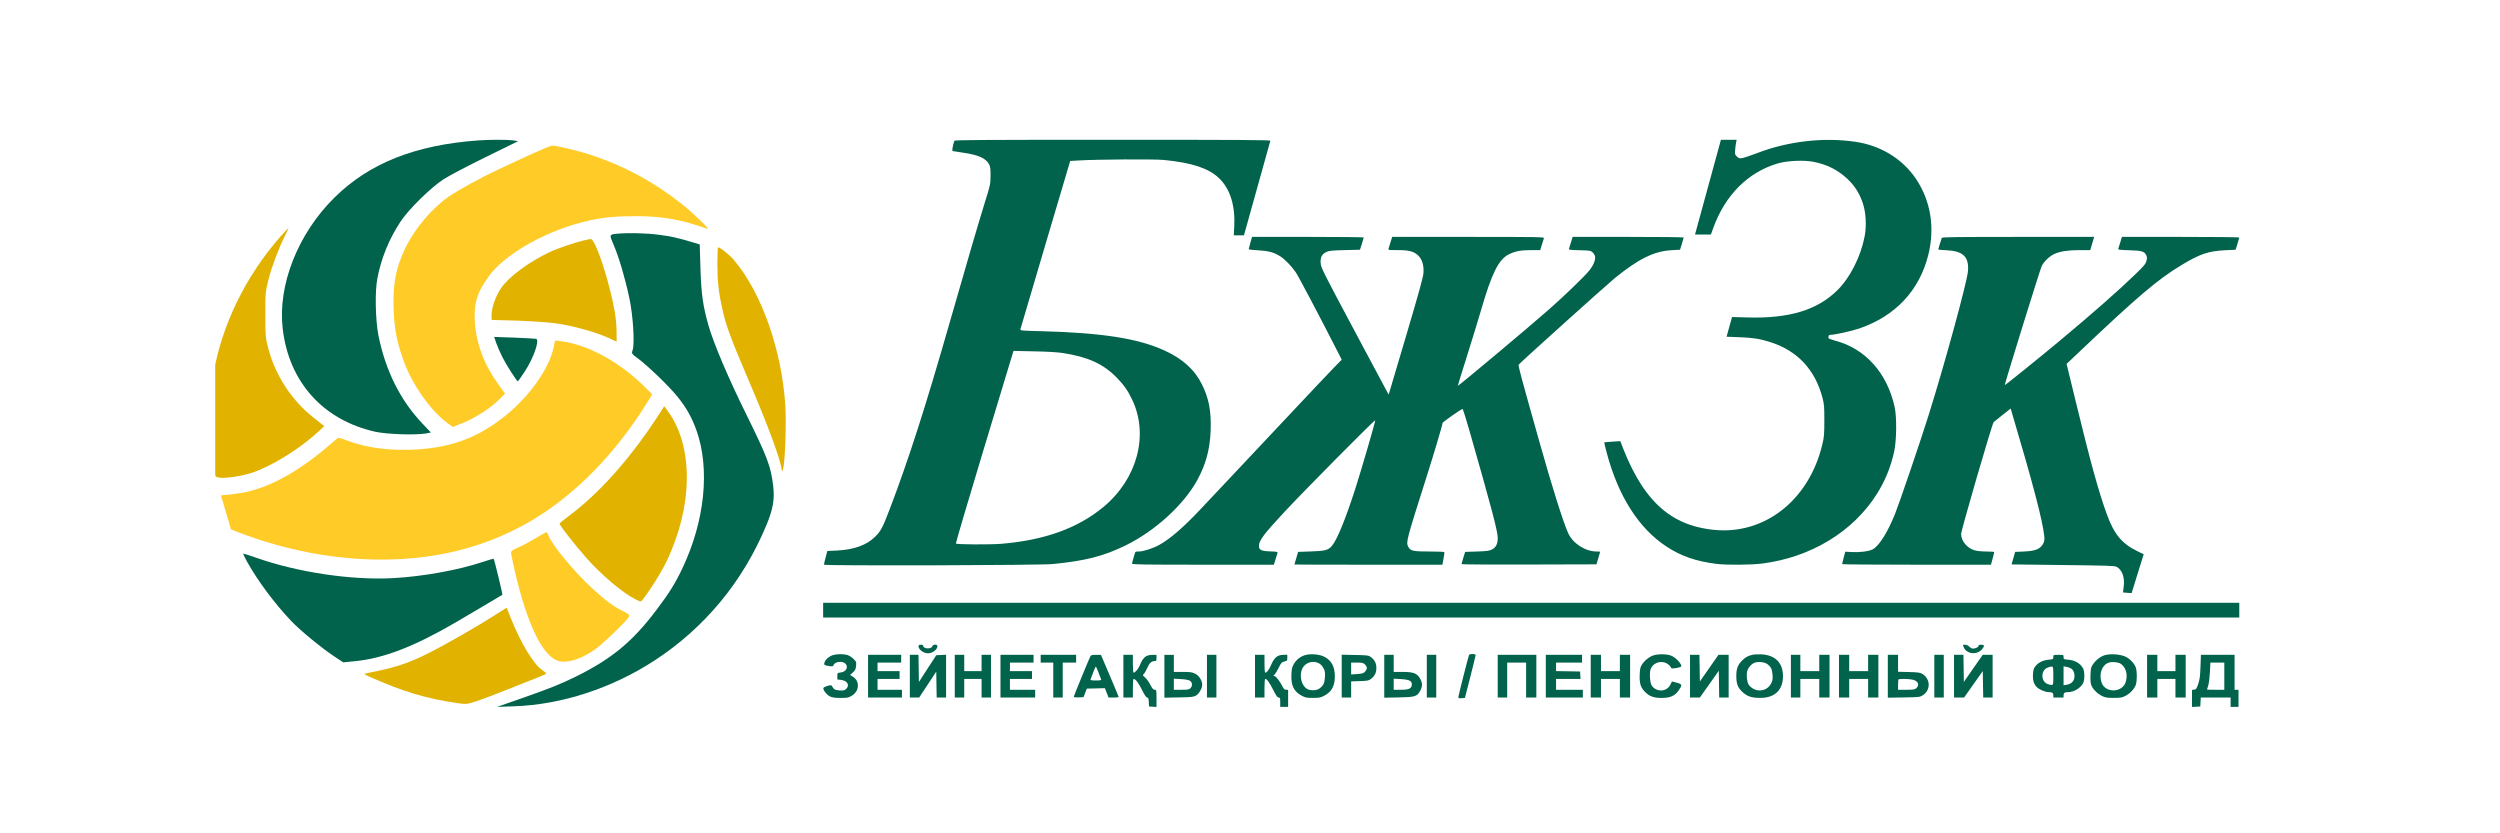 <?xml version="1.0" encoding="UTF-8"?> <svg xmlns="http://www.w3.org/2000/svg" xmlns:xlink="http://www.w3.org/1999/xlink" xmlns:xodm="http://www.corel.com/coreldraw/odm/2003" xml:space="preserve" width="9mm" height="3mm" version="1.0" style="shape-rendering:geometricPrecision; text-rendering:geometricPrecision; image-rendering:optimizeQuality; fill-rule:evenodd; clip-rule:evenodd" viewBox="0 0 900 300"> <defs> <style type="text/css"> .fil4 {fill:none} .fil0 {fill:#01634B} .fil3 {fill:#01634B;fill-rule:nonzero} .fil2 {fill:#E1B300;fill-rule:nonzero} .fil1 {fill:#FECB27;fill-rule:nonzero} </style> <clipPath id="id0"> <path d="M77.48 254.47l730.64 0 0 -204.14 -730.64 0 0 204.14z"></path> </clipPath> </defs> <g id="Слой_x0020_1">  <g> </g> <g style="clip-path:url(#id0)"> <g id="_1910730381616"> <path class="fil0" d="M343.58 50.67c-0.62,1.77 -0.92,3.61 -0.63,3.71 0.19,0.06 1.77,0.31 3.53,0.55 5.68,0.79 8.49,2.04 9.61,4.27 0.43,0.85 0.53,1.65 0.5,4.13 -0.02,2.98 -0.08,3.26 -2.05,9.56 -2.29,7.38 -5.96,19.88 -12.39,42.31 -9.05,31.59 -15.08,50.36 -21.94,68.32 -2.44,6.39 -3.14,7.72 -5.16,9.7 -3.04,3.02 -7.61,4.67 -13.63,4.96l-3.58 0.17 -0.61 2.3c-0.34,1.27 -0.61,2.46 -0.61,2.64 0,0.45 77.77,0.23 82.41,-0.23 11.86,-1.18 18.39,-2.87 26.39,-6.81 10.45,-5.16 20.67,-14.48 25.53,-23.29 3.13,-5.66 4.64,-11.2 4.88,-17.93 0.25,-6.9 -0.6,-11.48 -3.04,-16.47 -2.66,-5.45 -6.99,-9.38 -13.64,-12.41 -9.53,-4.34 -22.48,-6.35 -44.61,-6.93 -7.25,-0.19 -7.32,-0.19 -7.17,-0.77 0.08,-0.33 4.14,-14.07 9.02,-30.55l8.88 -29.95 2.84 -0.17c6.67,-0.41 27.25,-0.54 30.78,-0.2 10.08,0.97 16.12,2.94 19.88,6.49 4.05,3.82 5.96,9.86 5.56,17.5l-0.17 3.15 1.83 0 1.82 0 0.43 -1.47c0.23,-0.8 2.34,-8.39 4.7,-16.85 2.35,-8.46 4.32,-15.53 4.39,-15.73 0.1,-0.28 -11.37,-0.35 -56.75,-0.35 -45.26,0 -56.91,0.07 -57,0.35zm275.36 1.82c-0.33,1.19 -2.42,8.87 -4.67,17.06l-4.07 14.89 2.86 0 2.86 0 0.8 -2.23c4.28,-11.95 12.57,-20.25 23.31,-23.38 3.44,-1 9.4,-1.26 12.9,-0.56 4.88,0.98 8.68,2.89 12.11,6.11 2.6,2.43 4.33,5.14 5.52,8.6 1.17,3.41 1.45,8.22 0.71,12.1 -1.4,7.31 -5.25,14.91 -9.83,19.42 -7.27,7.16 -17.36,10.21 -32.35,9.78l-5.56 -0.15 -0.98 3.54 -0.99 3.55 4.7 0.18c4.91,0.18 7.42,0.59 11.22,1.82 9.71,3.13 16.04,9.98 18.67,20.21 0.54,2.08 0.62,3.15 0.61,7.99 -0.01,5.04 -0.08,5.9 -0.75,8.68 -4.8,20.02 -20.87,32.59 -39.18,30.63 -11.36,-1.21 -19.34,-6.16 -25.87,-16.04 -2.15,-3.27 -4.58,-8.05 -6.28,-12.37l-1.38 -3.51 -2.84 0.19c-1.56,0.1 -2.88,0.22 -2.93,0.26 -0.05,0.05 0.37,1.8 0.93,3.89 4.13,15.51 11.51,27.06 21.45,33.6 5.29,3.48 10.66,5.33 18.14,6.26 3.59,0.44 12.37,0.37 16.32,-0.13 17.57,-2.25 32.73,-11.45 41.32,-25.08 2.97,-4.7 5.01,-9.75 6.23,-15.33 0.85,-3.93 0.94,-12.32 0.17,-15.86 -2.7,-12.34 -10.55,-21.12 -21.44,-23.97 -1.35,-0.35 -2.44,-0.78 -2.43,-0.96 0.02,-0.18 0.05,-0.51 0.07,-0.74 0.03,-0.27 0.34,-0.42 0.89,-0.42 1.41,0 7.54,-1.37 10.17,-2.27 12.91,-4.43 21.52,-13.55 24.77,-26.23 2.54,-9.89 0.98,-19.69 -4.4,-27.67 -4.85,-7.19 -12.69,-11.98 -21.78,-13.31 -11.46,-1.67 -24.18,-0.22 -35.31,4.05 -2.35,0.91 -4.8,1.73 -5.44,1.83 -1.01,0.16 -1.25,0.08 -1.92,-0.57 -0.72,-0.72 -0.76,-0.87 -0.6,-2.62 0.09,-1.03 0.25,-2.22 0.36,-2.64l0.18 -0.77 -2.84 0 -2.84 0 -0.59 2.17zm-168.8 34.86c-0.33,1.15 -0.61,2.2 -0.61,2.34 0,0.15 1.5,0.34 3.34,0.42 3.68,0.17 5.74,0.72 8.02,2.17 1.66,1.05 4.06,3.52 5.6,5.77 0.97,1.42 8.89,16.43 15.1,28.63l1.43 2.81 -2.79 2.85c-1.54,1.57 -8.35,8.78 -15.14,16.01 -6.78,7.22 -15.89,16.91 -20.24,21.53 -4.34,4.61 -9.97,10.59 -12.51,13.28 -6.24,6.65 -11.1,10.85 -15.01,13.01 -2.25,1.24 -5.74,2.37 -7.34,2.37 -1.28,0 -1.29,0.01 -1.6,1.19 -0.17,0.66 -0.43,1.56 -0.58,2 -0.14,0.45 -0.27,0.98 -0.27,1.19 0,0.31 4.28,0.38 25.53,0.38l25.52 0 0.59 -1.89c0.32,-1.04 0.65,-2.09 0.73,-2.35 0.12,-0.4 -0.21,-0.48 -2.68,-0.56 -3.21,-0.11 -4.01,-0.51 -4.01,-2.01 0,-1.89 1.83,-4.31 9.19,-12.21 7.51,-8.04 32.42,-33.19 32.66,-32.95 0.16,0.16 -4.77,17.14 -7.1,24.42 -3.5,10.95 -6.64,18.63 -8.49,20.78 -1.33,1.54 -2.33,1.8 -7.51,1.99l-4.65 0.16 -0.66 2.24c-0.36,1.23 -0.66,2.27 -0.67,2.31 0,0.04 11.98,0.07 26.63,0.07l26.64 0 0.41 -2.17c0.22,-1.19 0.35,-2.26 0.29,-2.37 -0.06,-0.12 -2.46,-0.22 -5.35,-0.22 -5.92,0 -6.86,-0.21 -7.64,-1.7 -0.86,-1.63 -0.69,-2.29 6.49,-24.86 2.74,-8.59 5.86,-19.1 5.86,-19.7 0,-0.33 6.73,-5.05 7.2,-5.05 0.13,0 1.25,3.52 2.48,7.83 8.24,28.81 10.18,36.2 10.18,38.7 0,2.07 -0.67,3.37 -2.13,4.09 -0.93,0.45 -1.89,0.58 -5.36,0.69l-4.24 0.14 -0.65 2.1c-0.36,1.15 -0.66,2.19 -0.66,2.31 -0.01,0.12 10.92,0.18 24.29,0.14l24.29 -0.07 0.67 -2.24c0.36,-1.23 0.66,-2.27 0.67,-2.31 0,-0.03 -0.56,-0.07 -1.25,-0.07 -4.11,0 -8.6,-2.9 -10.29,-6.66 -1.82,-4.06 -5.77,-16.59 -10.4,-33.05 -6.9,-24.5 -7.63,-27.23 -7.39,-27.57 0.49,-0.69 31.72,-28.8 34.55,-31.1 8.63,-7 14.15,-9.73 20.44,-10.09l3.09 -0.17 0.66 -2.1c0.36,-1.15 0.66,-2.19 0.66,-2.31 0,-0.11 -8.99,-0.21 -19.98,-0.21l-19.99 0 -0.59 1.89c-0.32,1.04 -0.65,2.09 -0.73,2.35 -0.13,0.41 0.29,0.47 3.81,0.56 3.71,0.09 4.01,0.14 4.68,0.76 0.39,0.37 0.79,1 0.88,1.4 0.27,1.21 -0.55,3.27 -2.06,5.13 -1.76,2.18 -9.07,9.24 -14.53,14.03 -8.03,7.05 -32.63,27.66 -32.81,27.49 -0.03,-0.04 1.47,-4.91 3.34,-10.83 1.86,-5.91 4.09,-13.17 4.94,-16.12 3.95,-13.62 6.39,-18.53 10.12,-20.39 2.22,-1.12 4.32,-1.51 7.94,-1.51l3.33 0 0.58 -1.89c0.33,-1.04 0.66,-2.11 0.75,-2.38 0.14,-0.46 -1.29,-0.49 -27.24,-0.49l-27.38 0 -0.59 1.89c-0.32,1.04 -0.65,2.11 -0.74,2.38 -0.14,0.44 0.14,0.49 3.22,0.49 4.13,0 5.87,0.44 7.42,1.89 1.46,1.37 2.14,3.56 1.95,6.33 -0.1,1.5 -1.64,7.09 -6.32,22.88l-6.2 20.9 -0.89 -1.6c-0.49,-0.88 -5.97,-11.14 -12.18,-22.79 -10.76,-20.2 -11.3,-21.27 -11.42,-22.93 -0.15,-2.12 0.4,-3.19 2.07,-4.01 0.94,-0.45 1.94,-0.56 6.59,-0.67l5.49 -0.14 0.68 -2.1c0.37,-1.15 0.68,-2.19 0.68,-2.31 0,-0.11 -9.04,-0.21 -20.1,-0.21l-20.1 0 -0.61 2.07zm248.9 -1.72c-0.28,0.78 -1.26,4 -1.27,4.16 0,0.09 1.31,0.23 2.91,0.3 6.01,0.27 8.16,2.31 7.8,7.44 -0.27,3.78 -8.42,33.64 -14.27,52.21 -3.03,9.65 -10.49,31.55 -12.04,35.38 -2.69,6.65 -5.78,11.52 -8.01,12.65 -1.41,0.72 -4.68,1.14 -7.53,0.97l-2.33 -0.13 -0.31 1.15c-0.17,0.64 -0.42,1.6 -0.56,2.14 -0.15,0.54 -0.27,1.07 -0.27,1.19 0,0.11 12.06,0.21 26.8,0.21l26.79 0 0.32 -1.19c0.17,-0.65 0.43,-1.63 0.57,-2.17 0.15,-0.54 0.27,-1.07 0.27,-1.18 0,-0.12 -1.25,-0.22 -2.79,-0.22 -1.69,0 -3.36,-0.17 -4.27,-0.43 -2.72,-0.8 -4.84,-3.36 -4.85,-5.88 0,-1.31 11.19,-39.8 11.72,-40.28 0.18,-0.17 1.63,-1.33 3.23,-2.59l2.89 -2.28 0.27 0.91c7.72,25.99 11.33,39.76 11.82,45.03 0.14,1.49 0.07,1.91 -0.49,2.87 -1.04,1.79 -2.76,2.47 -6.74,2.65l-3.25 0.14 -0.64 2.24c-0.35,1.23 -0.64,2.25 -0.65,2.27 0,0.01 8.31,0.11 18.48,0.22 15.21,0.17 18.63,0.28 19.28,0.61 2.06,1.05 3.09,3.94 2.59,7.3 -0.16,1.05 -0.27,1.93 -0.24,1.96 0.02,0.03 0.74,0.09 1.58,0.14l1.53 0.09 2.17 -6.99 2.18 -6.99 -2.31 -1.12c-5.59,-2.73 -8.39,-6.14 -11.02,-13.43 -2.91,-8.03 -5.84,-18.66 -10.87,-39.35l-3.56 -14.62 3.98 -3.78c21.69,-20.6 28.92,-26.74 37.62,-31.95 6.53,-3.91 9.46,-4.89 15.59,-5.2l3.66 -0.18 0.66 -2.1c0.36,-1.15 0.65,-2.19 0.66,-2.31 0,-0.11 -9.5,-0.21 -21.12,-0.21l-21.12 0 -0.61 1.99c-0.33,1.1 -0.66,2.16 -0.74,2.35 -0.1,0.27 0.81,0.38 3.93,0.46 4.51,0.13 5.5,0.41 6.16,1.76 0.32,0.67 0.34,1.07 0.07,2.1 -0.29,1.09 -0.85,1.77 -4.09,4.9 -5.86,5.68 -15.52,14.17 -26.74,23.52 -7.68,6.41 -20.04,16.38 -20.16,16.27 -0.16,-0.16 12.53,-41.1 13.27,-42.78 0.69,-1.58 2.88,-3.68 4.64,-4.45 2.16,-0.95 4.87,-1.35 8.98,-1.36l3.89 0 0.3 -1.05c0.16,-0.58 0.47,-1.65 0.7,-2.38l0.41 -1.33 -27.37 0c-21.64,0 -27.4,0.07 -27.5,0.35zm-316.46 41.45c9.07,1.39 14.66,3.94 19.45,8.87 2.64,2.72 4,4.67 5.56,7.95 6.06,12.75 1.81,28.54 -10.4,38.65 -9.18,7.6 -21.11,11.9 -36.61,13.21 -4.07,0.34 -16.09,0.28 -16.46,-0.08 -0.11,-0.11 4.51,-15.76 10.26,-34.77l10.47 -34.58 7.37 0.15c4.68,0.09 8.47,0.31 10.36,0.6zm-86.25 92.58l0 2.66 254.91 0 254.9 0 0 -2.66 0 -2.66 -254.9 0 -254.91 0 0 2.66zm34.33 12.94c0,1.23 1.78,2.58 3.41,2.58 1.62,0 3.4,-1.35 3.4,-2.58 0,-0.73 -1.6,-0.69 -1.84,0.05 -0.35,1.1 -3.27,0.98 -3.27,-0.14 0,-0.27 -0.29,-0.41 -0.85,-0.41 -0.62,0 -0.85,0.13 -0.85,0.5zm376.27 0.39c1.06,2.56 4.87,2.92 6.7,0.62 0.87,-1.09 0.76,-1.51 -0.4,-1.51 -0.7,0 -0.99,0.13 -0.99,0.43 0,0.45 -1.08,0.97 -2.02,0.97 -0.31,0 -0.88,-0.31 -1.27,-0.7 -0.44,-0.43 -1.03,-0.7 -1.55,-0.7 -0.83,0 -0.83,0.01 -0.47,0.89zm-406.91 2.8c-1.37,0.38 -2.68,1.42 -3.12,2.48 -0.45,1.06 -0.25,1.24 1.67,1.53 0.91,0.13 1.33,0.09 1.41,-0.15 0.29,-0.87 1.21,-1.39 2.46,-1.39 3.1,0 3.29,3.42 0.2,3.83 -1.2,0.16 -1.2,0.16 -1.2,1.34l0 1.18 1.34 0.15c2.37,0.27 3.26,2.05 1.69,3.38 -0.49,0.42 -0.94,0.5 -2.28,0.4 -1.65,-0.12 -1.97,-0.3 -2.72,-1.59 -0.2,-0.34 -0.43,-0.34 -1.57,-0.03 -0.73,0.21 -1.4,0.54 -1.48,0.75 -0.24,0.63 1.2,2.48 2.37,3.05 0.83,0.4 1.73,0.53 3.79,0.53 2.42,0.01 2.82,-0.06 4,-0.75 2.83,-1.64 3.05,-5.31 0.42,-6.91l-0.98 -0.6 1.01 -0.92c0.85,-0.76 1.03,-1.15 1.15,-2.36 0.14,-1.39 0.1,-1.5 -0.96,-2.54 -0.63,-0.62 -1.6,-1.22 -2.24,-1.4 -1.36,-0.37 -3.6,-0.36 -4.96,0.02zm169.89 0.04c-1.75,0.49 -3.16,1.58 -4.11,3.18 -0.64,1.08 -0.8,1.72 -0.89,3.7 -0.2,4.02 0.82,6.17 3.65,7.71 1.39,0.76 1.78,0.83 4.09,0.83 2.2,-0.01 2.76,-0.11 3.98,-0.74 2.77,-1.43 3.91,-3.5 3.91,-7.08 -0.01,-3.48 -1.23,-5.72 -3.83,-7.02 -1.75,-0.88 -4.8,-1.14 -6.8,-0.58zm58.92 -0.02c-0.38,1.11 -3.83,14.74 -3.83,15.14 0,0.39 0.22,0.47 1.19,0.4l1.19 -0.09 1.92 -7.55c1.06,-4.15 1.93,-7.71 1.93,-7.9 0,-0.22 -0.41,-0.35 -1.14,-0.35 -0.66,0 -1.19,0.15 -1.26,0.35zm66.25 0.18c-1.91,0.67 -4.06,2.76 -4.52,4.38 -0.17,0.61 -0.31,2.11 -0.3,3.34 0,2.58 0.51,3.97 2,5.43 1.57,1.56 3.15,2.12 5.94,2.12 3.1,0 4.78,-0.76 6.16,-2.77 1.32,-1.92 1.24,-2.2 -0.77,-2.73l-1.69 -0.45 -0.59 1.2c-1.29,2.62 -5.04,2.76 -6.71,0.26 -0.61,-0.92 -0.85,-4.45 -0.4,-5.81 0.67,-2 2.96,-3.1 5.14,-2.45 0.97,0.29 2.04,1.22 2.32,2.02 0.12,0.37 3.62,-0.26 3.62,-0.65 0,-0.99 -1.74,-2.9 -3.37,-3.72 -1.51,-0.75 -4.94,-0.84 -6.83,-0.17zm35.66 -0.24c-1.56,0.38 -2.48,0.92 -3.67,2.13 -1.52,1.55 -2.01,2.91 -2,5.55 0,2.85 0.57,4.25 2.36,5.83 1.68,1.5 3.32,2.01 6.36,1.98 5.17,-0.03 8.08,-2.85 8.08,-7.81 0,-4.86 -2.83,-7.67 -7.93,-7.87 -1.17,-0.04 -2.61,0.04 -3.2,0.19zm127.09 0.09c-1.6,0.45 -3.14,1.6 -4.3,3.22 -0.76,1.05 -0.85,1.43 -0.95,3.79 -0.08,1.63 0.01,3.01 0.23,3.66 0.48,1.43 2.08,3.11 3.81,3.99 1.26,0.64 1.78,0.73 4.27,0.74 2.54,0.01 2.99,-0.07 4.3,-0.74 1.73,-0.9 3.29,-2.6 3.74,-4.09 0.43,-1.4 0.42,-4.56 0,-5.97 -0.48,-1.58 -2.22,-3.39 -3.96,-4.13 -1.85,-0.79 -5.21,-1.01 -7.14,-0.47zm-445.33 7.59l0 7.69 6.1 0 6.1 0 0 -1.4 0 -1.4 -4.39 0 -4.4 0 0 -1.95 0 -1.96 3.97 0 3.97 0 0 -1.4 0 -1.4 -3.97 0 -3.97 0 0 -1.54 0 -1.53 4.26 0 4.25 0 0 -1.4 0 -1.4 -5.96 0 -5.96 0 0 7.69zm15.04 0l0 7.69 1.68 0 1.67 0 3.08 -4.66 3.08 -4.67 0.07 4.67 0.08 4.66 1.7 0 1.69 0 0 -7.7 0 -7.71 -1.77 0.09 -1.76 0.08 -3.13 4.81 -3.13 4.82 -0.07 -4.89 -0.08 -4.88 -1.55 0 -1.56 0 0 7.69zm16.17 0l0 7.69 1.71 0 1.7 0 0 -3.36 0 -3.35 3.12 0 3.12 0 0 3.35 0 3.36 1.7 0 1.7 0 0 -7.69 0 -7.69 -1.7 0 -1.7 0 0 2.94 0 2.93 -3.12 0 -3.12 0 0 -2.93 0 -2.94 -1.7 0 -1.71 0 0 7.69zm16.46 0l0 7.69 6.24 0 6.24 0 0 -1.4 0 -1.4 -4.54 0 -4.54 0 0 -1.95 0 -1.96 3.97 0 3.98 0 0 -1.4 0 -1.4 -3.98 0 -3.97 0 0 -1.54 0 -1.53 4.26 0 4.25 0 0 -1.4 0 -1.4 -5.96 0 -5.95 0 0 7.69zm14.47 -6.29l0 1.4 2.27 0 2.26 0 0 6.29 0 6.29 1.71 0 1.7 0 0 -6.29 0 -6.29 2.41 0 2.41 0 0 -1.4 0 -1.4 -6.38 0 -6.38 0 0 1.4zm17.91 -0.91c-0.51,0.96 -6,14.33 -6,14.62 0,0.19 0.66,0.27 1.76,0.21l1.76 -0.08 0.59 -1.54 0.6 -1.54 3.25 -0.07 3.25 -0.08 0.66 1.69 0.66 1.68 1.82 0c1,0 1.82,-0.09 1.82,-0.2 0,-0.1 -1.43,-3.56 -3.19,-7.68l-3.19 -7.49 -1.76 -0.01c-1.4,0 -1.82,0.1 -2.03,0.49zm11.87 7.2l0 7.69 1.71 0 1.7 0 0 -3.36c0,-1.84 0.11,-3.35 0.24,-3.35 0.7,0 1.75,1.34 3.01,3.88 0.98,1.97 1.56,2.83 1.9,2.83 0.4,0 0.51,0.3 0.58,1.61l0.08 1.61 1.35 0.08 1.35 0.09 0 -3.09c0,-3.02 -0.02,-3.1 -0.64,-3.1 -0.5,0 -0.85,-0.4 -1.59,-1.81 -0.52,-1 -1.37,-2.18 -1.89,-2.63 -0.9,-0.78 -0.92,-0.84 -0.44,-1.27 0.28,-0.25 0.85,-1.25 1.27,-2.23 0.77,-1.77 1.49,-2.4 2.74,-2.4 0.45,0 0.55,-0.2 0.55,-1.12l0 -1.12 -1.23 0c-2.58,0 -3.54,0.77 -4.85,3.91 -0.52,1.23 -1.63,2.52 -2.16,2.52 -0.16,0 -0.27,-1.38 -0.27,-3.21l0 -3.22 -1.7 0 -1.71 0 0 7.69zm14.76 0.02l0 7.72 5.17 -0.1c4.58,-0.08 5.3,-0.15 6.18,-0.65 1.13,-0.65 2.26,-2.61 2.26,-3.91 0,-1.52 -1.13,-3.29 -2.54,-3.99 -1.09,-0.54 -1.71,-0.63 -4.47,-0.63l-3.2 0 0 -3.07 0 -3.08 -1.7 0 -1.7 0 0 7.71zm15.32 -0.02l0 7.69 1.7 0 1.7 0 0 -7.69 0 -7.69 -1.7 0 -1.7 0 0 7.69zm17.3 0l0 7.69 1.7 0 1.71 0 0 -3.36c0,-2.05 0.11,-3.35 0.28,-3.35 0.59,0 1.45,1.19 2.84,3.91 1.08,2.14 1.55,2.8 1.99,2.8 0.5,0 0.56,0.19 0.56,1.68l0 1.68 1.42 0 1.42 0 0 -3.08 0 -3.08 -0.71 0c-0.54,0 -0.84,-0.27 -1.31,-1.18 -1,-1.94 -2.2,-3.52 -2.83,-3.72 -0.54,-0.17 -0.55,-0.2 -0.1,-0.53 0.27,-0.19 0.95,-1.28 1.51,-2.42 0.93,-1.88 1.13,-2.1 2.09,-2.33 1,-0.25 1.06,-0.33 1.06,-1.33l0 -1.07 -1.29 0c-2.3,0 -3.42,0.94 -4.67,3.91 -0.61,1.46 -1.46,2.52 -2.01,2.52 -0.14,0 -0.25,-1.45 -0.25,-3.21l0 -3.22 -1.71 0 -1.7 0 0 7.69zm31.21 -0.02l0 7.71 1.7 0 1.7 0 0 -2.91 0 -2.91 3.1 -0.1c2.61,-0.08 3.23,-0.19 3.9,-0.68 1.46,-1.06 2.08,-2.27 2.08,-4.03 0,-1.75 -0.62,-2.96 -2.08,-4.03 -0.72,-0.52 -1.25,-0.59 -5.6,-0.67l-4.8 -0.1 0 7.72zm15.32 0.04l0 7.72 5.18 -0.1c5.96,-0.1 6.63,-0.31 7.78,-2.44 0.83,-1.55 0.83,-2.69 0,-4.23 -1.06,-1.98 -2.4,-2.51 -6.34,-2.51l-3.22 0 0 -3.07 0 -3.08 -1.7 0 -1.7 0 0 7.71zm15.32 -0.02l0 7.69 1.7 0 1.7 0 0 -7.69 0 -7.69 -1.7 0 -1.7 0 0 7.69zm25.53 0l0 7.69 1.7 0 1.71 0 0 -6.29 0 -6.29 3.4 0 3.41 0 0 6.29 0 6.29 1.84 0 1.84 0 0 -7.69 0 -7.69 -6.95 0 -6.95 0 0 7.69zm17.31 0l0 7.69 6.66 0 6.67 0 0 -1.4 0 -1.4 -4.82 0 -4.82 0 0 -1.95 0 -1.96 4.41 0 4.41 0 -0.09 -1.33 -0.08 -1.33 -4.33 -0.08 -4.32 -0.07 0 -1.53 0 -1.53 4.68 0 4.68 0 0 -1.4 0 -1.4 -6.53 0 -6.52 0 0 7.69zm16.17 0l0 7.69 1.84 0 1.85 0 0 -3.36 0 -3.35 3.4 0 3.4 0 0 3.35 0 3.36 1.85 0 1.84 0 0 -7.69 0 -7.69 -1.84 0 -1.85 0 0 2.94 0 2.93 -3.4 0 -3.4 0 0 -2.93 0 -2.94 -1.85 0 -1.84 0 0 7.69zm35.74 0l0 7.69 1.78 0 1.77 -0.01 3.41 -4.82 3.4 -4.82 0.08 4.83 0.07 4.82 1.7 0 1.7 0 0 -7.69 0 -7.69 -1.83 0 -1.84 0 -3.34 4.79 -3.35 4.79 -0.08 -4.79 -0.08 -4.79 -1.69 0 -1.7 0 0 7.69zm36.32 0l0 7.69 1.7 0 1.7 0 0 -3.36 0 -3.35 3.41 0 3.4 0 0 3.35 0 3.36 1.85 0 1.84 0 0 -7.69 0 -7.69 -1.84 0 -1.85 0 0 2.94 0 2.93 -3.4 0 -3.41 0 0 -2.93 0 -2.94 -1.7 0 -1.7 0 0 7.69zm17.31 0l0 7.69 1.84 0 1.84 0 0 -3.36 0 -3.35 3.41 0 3.4 0 0 3.35 0 3.36 1.84 0 1.85 0 0 -7.69 0 -7.69 -1.85 0 -1.84 0 0 2.94 0 2.93 -3.4 0 -3.41 0 0 -2.93 0 -2.94 -1.84 0 -1.84 0 0 7.69zm17.58 0.03l0 7.71 5.77 -0.09c5.69,-0.1 5.78,-0.11 6.91,-0.84 2.79,-1.83 2.69,-5.83 -0.18,-7.59 -0.89,-0.54 -1.48,-0.63 -4.91,-0.72l-3.9 -0.09 0 -3.05 0 -3.05 -1.84 0 -1.85 0 0 7.72zm16.74 -0.03l0 7.69 1.7 0 1.71 0 0 -7.69 0 -7.69 -1.71 0 -1.7 0 0 7.69zm7.1 0l0 7.69 1.8 0 1.81 0 3.37 -4.77 3.37 -4.76 0.07 4.76 0.09 4.77 1.69 0 1.69 0 0 -7.69 0 -7.69 -1.78 0 -1.79 0 -3.39 4.87 -3.39 4.88 -0.08 -4.88 -0.07 -4.87 -1.7 0 -1.69 0 0 7.69zm35.74 -6.89c0,0.77 -0.06,0.81 -1.65,0.95 -2.06,0.18 -3.75,1.01 -4.79,2.34 -0.66,0.86 -0.8,1.36 -0.89,3.04 -0.11,2.13 0.39,3.63 1.56,4.67 0.82,0.73 2.97,1.61 3.97,1.62 1.4,0.01 1.8,0.26 1.8,1.15l0 0.81 1.84 0 1.85 0 0 -0.81c0,-0.87 0.4,-1.15 1.69,-1.15 2.02,0 4.36,-1.41 5.34,-3.21 0.6,-1.12 0.6,-4.2 0,-5.32 -0.97,-1.8 -2.88,-2.92 -5.38,-3.14 -1.6,-0.14 -1.65,-0.18 -1.65,-0.95 0,-0.8 -0.01,-0.8 -1.85,-0.8 -1.84,0 -1.84,0 -1.84,0.8zm33.76 6.89l0 7.69 1.85 0 1.84 0 0 -3.36 0 -3.35 3.26 0 3.26 0 0 3.35 0 3.36 1.85 0 1.84 0 0 -7.69 0 -7.69 -1.84 0 -1.85 0 0 2.94 0 2.93 -3.26 0 -3.26 0 0 -2.93 0 -2.94 -1.84 0 -1.85 0 0 7.69zm19.22 -3.43c-0.12,3.48 -0.27,4.63 -0.82,6.23 -0.59,1.73 -0.76,1.96 -1.45,2.04l-0.78 0.09 0 3.07 0 3.08 1.49 -0.09 1.49 -0.08 0.09 -1.61 0.08 -1.61 5.37 0 5.38 0 0 1.68 0 1.68 1.42 0 1.42 0 0 -3.08 0 -3.08 -0.71 0 -0.71 0 0 -6.29 0 -6.29 -6.06 0 -6.06 0 -0.15 4.26zm-317.38 -1.23c0.6,0.31 1.24,0.98 1.64,1.75 0.56,1.05 0.64,1.54 0.54,3.28 -0.13,2.18 -0.53,2.99 -2.01,4.09 -1.1,0.8 -3.52,0.8 -4.63,-0.01 -2.32,-1.71 -2.76,-6.06 -0.83,-8.19 1.29,-1.43 3.55,-1.82 5.29,-0.92zm161.34 0.23c1.41,1.04 1.84,1.89 1.98,3.92 0.11,1.6 0.02,2.11 -0.53,3.17 -1.61,3.06 -5.85,3.32 -8,0.48 -0.62,-0.82 -0.93,-3.21 -0.63,-4.8 0.23,-1.19 1.39,-2.61 2.56,-3.14 1.19,-0.53 3.67,-0.33 4.62,0.37zm127.39 0c1.85,1.36 2.51,3.77 1.77,6.4 -1.17,4.13 -7.61,4.21 -8.8,0.11 -0.92,-3.14 0.29,-6.21 2.73,-6.98 1.25,-0.39 3.46,-0.14 4.3,0.47zm-272.13 0.22c0.87,0.86 0.88,1.59 0.06,2.53 -0.56,0.64 -0.93,0.75 -2.84,0.9l-2.2 0.16 0 -2.14 0 -2.13 2.14 0c1.9,0 2.22,0.07 2.84,0.68zm309.36 4.21l0 4.89 -3.12 0c-1.72,0 -3.12,-0.03 -3.12,-0.07 0,-0.04 0.21,-0.7 0.45,-1.46 0.25,-0.77 0.51,-2.94 0.61,-4.83l0.16 -3.42 2.51 0 2.51 0 0 4.89zm-405.29 -1.33c0.45,1.19 0.88,2.33 0.95,2.52 0.1,0.26 -0.4,0.35 -1.92,0.35 -1.51,0 -2.01,-0.09 -1.91,-0.35 0.07,-0.19 0.5,-1.33 0.95,-2.52 0.44,-1.19 0.88,-2.16 0.96,-2.16 0.08,0 0.52,0.98 0.97,2.16zm343.73 1.19c0,3.67 0.06,3.56 -1.79,3.06 -2.75,-0.76 -2.89,-5.09 -0.19,-6.03 2.02,-0.7 1.98,-0.76 1.98,2.97zm6.53 -2.55c0.89,0.64 1.32,2.21 0.97,3.57 -0.31,1.19 -1.25,1.95 -2.75,2.21l-1.06 0.19 0 -3.42 0 -3.42 1.06 0.19c0.59,0.1 1.38,0.41 1.78,0.68zm-317.33 4.34c0.89,0.57 0.96,1.88 0.15,2.68 -0.49,0.49 -0.95,0.56 -3.26,0.56l-2.7 0 0 -1.99 0 -2 2.55 0.14c1.68,0.1 2.79,0.31 3.26,0.61zm79.15 0c0.48,0.31 0.72,0.71 0.71,1.22 0,1.58 -0.91,2.02 -4.09,2.02l-2.43 0 0 -1.99 0 -2 2.55 0.14c1.68,0.1 2.79,0.31 3.26,0.61zm181.01 -0.4c2.02,0.46 2.61,1.97 1.22,3.16 -0.47,0.39 -1.12,0.48 -3.52,0.48l-2.95 0 0 -1.77c0,-0.97 0.09,-1.85 0.19,-1.96 0.28,-0.27 3.74,-0.21 5.06,0.09z"></path> <path class="fil1" d="M189.43 56.33c-4.55,2.15 -9.53,4.43 -10.97,5.12 -4.46,2.03 -13.29,6.89 -16.7,9.18 -5.94,4 -12.23,11.37 -15.6,18.18 -3.67,7.45 -4.8,13.31 -4.45,22.7 0.26,7.15 1.22,11.93 3.76,18.82 3.06,8.27 9.3,17.15 15.2,21.67l2.32 1.72 3.58 -1.42c4.33,-1.72 10.23,-5.51 13.15,-8.49l2.1 -2.11 -2.45 -3.4c-5.11,-7.02 -7.99,-14.78 -8.43,-22.7 -0.35,-6.59 0.79,-10.25 4.98,-16.07 5.95,-8.31 21.63,-17.01 36.32,-20.16 5.2,-1.16 9.61,-1.55 16.73,-1.55 9.53,0 16.52,1.25 25.78,4.61 1.14,0.39 -5.33,-5.86 -9.17,-8.87 -10.1,-7.97 -20.02,-13.4 -32.08,-17.54 -4.63,-1.59 -13.11,-3.66 -14.77,-3.57 -0.57,0 -4.72,1.77 -9.3,3.88z"></path> <path class="fil2" d="M100.89 85.23c-12.5,14.26 -21.06,31.88 -23.99,49.15 -1.31,8.01 -1.31,23.3 0,33.34 0.57,3.96 0.57,4 1.92,4.22 2.1,0.39 8.22,-0.52 11.98,-1.77 6.73,-2.24 16.43,-8.18 22.98,-14.04l2.97 -2.71 -4.06 -3.23c-7.69,-6.12 -13.41,-14.86 -15.99,-24.34 -1.1,-3.92 -1.18,-5 -1.18,-12.49 -0.05,-7.5 0.08,-8.57 1.13,-12.75 1.23,-4.74 3.81,-11.55 6.03,-15.94 0.75,-1.38 1.23,-2.54 1.14,-2.54 -0.09,0 -1.4,1.42 -2.93,3.1z"></path> <path class="fil2" d="M210.4 86.48c-3.06,0.69 -9.92,3.01 -12.5,4.26 -7.47,3.53 -14.68,8.88 -17.48,12.93 -1.92,2.8 -3.45,7.02 -3.45,9.64l0 1.86 9.09 0.26c5.02,0.17 11.36,0.6 14.12,0.98 5.94,0.82 14.24,3.15 18.65,5.13l3.15 1.47 0 -3.54c0,-1.93 -0.31,-5.29 -0.7,-7.4 -1.92,-10.95 -6.95,-26.15 -8.61,-26.02 -0.26,0.04 -1.31,0.21 -2.27,0.43z"></path> <path class="fil2" d="M258.25 94.79c0,6.42 0.44,10.51 1.84,16.63 1.26,5.77 3.01,10.51 9.22,25.03 7.42,17.31 11.97,29.72 12.14,32.99 0,0.43 0.22,0.22 0.44,-0.51 0.74,-2.42 1.22,-16.33 0.83,-22.96 -1.31,-20.08 -8.56,-40.62 -18.48,-52.34 -1.49,-1.81 -5.03,-4.61 -5.73,-4.61 -0.13,0 -0.26,2.59 -0.26,5.77z"></path> <path class="fil1" d="M199.26 125.25c-1.62,7.41 -8.48,17.18 -16.87,24.03 -9.78,7.97 -18.96,11.59 -31.81,12.49 -9.35,0.65 -18.31,-0.43 -25.3,-3.06 -3.41,-1.29 -3.45,-1.29 -4.37,-0.47 -12.8,11.33 -23.77,17.49 -34.35,19.26 -2.27,0.39 -4.8,0.69 -5.63,0.69 -1.01,0 -1.45,0.17 -1.32,0.51 0.14,0.3 0.97,3.1 1.88,6.25l1.67 5.64 2.44 0.95c17,6.55 34.57,9.91 51.91,9.91 22.2,0 42.04,-5.82 59,-17.32 13.54,-9.17 26.17,-22.7 36.22,-38.81l2.06 -3.36 -1.93 -1.94c-9.35,-9.48 -20.75,-15.81 -30.8,-17.19l-2.23 -0.25 -0.57 2.67z"></path> <path class="fil2" d="M238.33 147.47c-10.53,16.63 -22.33,30.03 -33.91,38.56 -1.66,1.2 -2.97,2.32 -2.97,2.54 0,0.52 5.5,7.62 9.48,12.1 5.37,6.16 13.46,12.97 17.91,15.12 1.84,0.91 1.88,0.91 2.54,0.05 2.53,-3.15 6.64,-9.74 8.48,-13.53 9.7,-20.07 9.87,-41.74 0.48,-54.41l-1.23 -1.67 -0.78 1.24z"></path> <path class="fil1" d="M192.48 193.95c-2.14,1.29 -4.98,2.76 -6.2,3.28 -1.53,0.6 -2.32,1.2 -2.32,1.68 0,0.38 0.61,3.31 1.31,6.46 4.5,19.47 10.14,31.06 15.86,32.6 3.15,0.87 8.04,-0.68 12.94,-4.09 2.88,-2.02 11.45,-10.21 12.28,-11.76 0.39,-0.73 0.17,-0.99 -2.06,-2.11 -3.54,-1.76 -6.16,-3.7 -10.83,-7.97 -6.73,-6.11 -15.12,-16.28 -16.13,-19.55 -0.17,-0.52 -0.44,-0.95 -0.61,-0.91 -0.18,0 -2.05,1.08 -4.24,2.37z"></path> <path class="fil2" d="M178.67 221.13c-6.82,4.36 -17.17,10.3 -23.55,13.57 -6.86,3.53 -12.02,5.39 -19.23,6.85 -2.53,0.52 -4.67,0.99 -4.72,1.08 -0.09,0.04 0.7,0.47 1.75,0.95 12.06,5.38 20.36,7.88 31.81,9.56 3.1,0.43 3.5,0.39 6.77,-0.69 2.8,-0.91 12.85,-4.82 23.51,-9.13 0.88,-0.35 1.62,-0.78 1.62,-0.91 0,-0.13 -0.61,-0.64 -1.35,-1.12 -3.06,-1.98 -7.78,-9.69 -11.32,-18.61l-1.57 -3.92 -3.72 2.37z"></path> <path class="fil3" d="M172.16 50.55c-22.68,1.64 -39.24,8.19 -51.78,20.6 -13.11,12.92 -20.45,31.48 -18.61,47.16 2.22,19.26 14.59,32.96 33.43,37.14 4.19,0.9 14.28,1.24 18.08,0.6l1.84 -0.35 -3.1 -3.27c-7.95,-8.4 -13.2,-18.95 -15.78,-31.62 -1.09,-5.64 -1.31,-15.94 -0.39,-20.59 1.4,-7.32 4.24,-14.26 8.35,-20.46 2.92,-4.44 10.92,-12.28 15.51,-15.25 1.92,-1.25 8.74,-4.82 15.16,-7.97l11.67 -5.73 -2.01 -0.3c-1.97,-0.26 -8.52,-0.26 -12.37,0.04z"></path> <path class="fil3" d="M221.98 84.15c-2.67,0.31 -2.67,0.26 -1.05,4.05 1.92,4.48 4.11,11.94 5.64,19.13 1.35,6.29 1.96,16.41 1.18,18.7 -0.44,1.24 -0.4,1.33 2.01,3.1 3.53,2.62 11.14,9.95 14.11,13.65 3.19,3.92 5.2,7.5 6.86,12.15 4.94,13.95 3.02,32.65 -5.11,49.75 -2.49,5.26 -4.9,9.13 -9.27,14.86 -8.65,11.5 -16.21,17.71 -29.14,24.08 -5.55,2.71 -8.92,4.09 -19.75,7.88l-8.52 2.98 6.11 -0.22c17.05,-0.56 35.14,-6.46 50.47,-16.41 18.14,-11.8 31.99,-28.52 40.42,-48.89 2.36,-5.65 2.98,-9.31 2.41,-14.05 -0.88,-7.14 -2.06,-10.25 -9.61,-25.58 -6.52,-13.18 -11.85,-25.72 -13.73,-32.31 -1.96,-6.98 -2.53,-11.03 -2.84,-20.2l-0.26 -8.83 -2.62 -0.78c-5.42,-1.63 -7.56,-2.11 -12.19,-2.71 -4.42,-0.6 -11.36,-0.73 -15.12,-0.35z"></path> <path class="fil3" d="M178.68 123.57c0.43,1.25 1.44,3.53 2.23,5.08 1.39,2.8 5.15,8.62 5.5,8.62 0.09,0 1.27,-1.6 2.54,-3.58 3.1,-4.74 5.42,-11.28 4.06,-11.71 -0.26,-0.09 -3.8,-0.26 -7.82,-0.44l-7.3 -0.25 0.79 2.28z"></path> <path class="fil3" d="M88.92 202.18c3.93,7.02 9.96,15.12 15.91,21.37 3.27,3.45 10.88,9.69 15.55,12.79l3.19 2.11 4.28 -0.43c10.14,-0.99 21.02,-5.17 35.66,-13.65 4.68,-2.72 16.65,-9.82 17.35,-10.25 0.13,-0.13 -2.88,-12.71 -3.15,-12.93 -0.08,-0.08 -1.79,0.39 -3.84,1.08 -8.83,2.97 -21.5,5.25 -32.29,5.86 -14.95,0.82 -34.44,-2.07 -49.43,-7.37 -2.31,-0.82 -4.37,-1.46 -4.54,-1.46 -0.18,0 0.44,1.29 1.31,2.88z"></path> </g> </g> <polygon class="fil4" points="77.48,254.47 808.12,254.47 808.12,50.33 77.48,50.33 "></polygon> </g> </svg> 